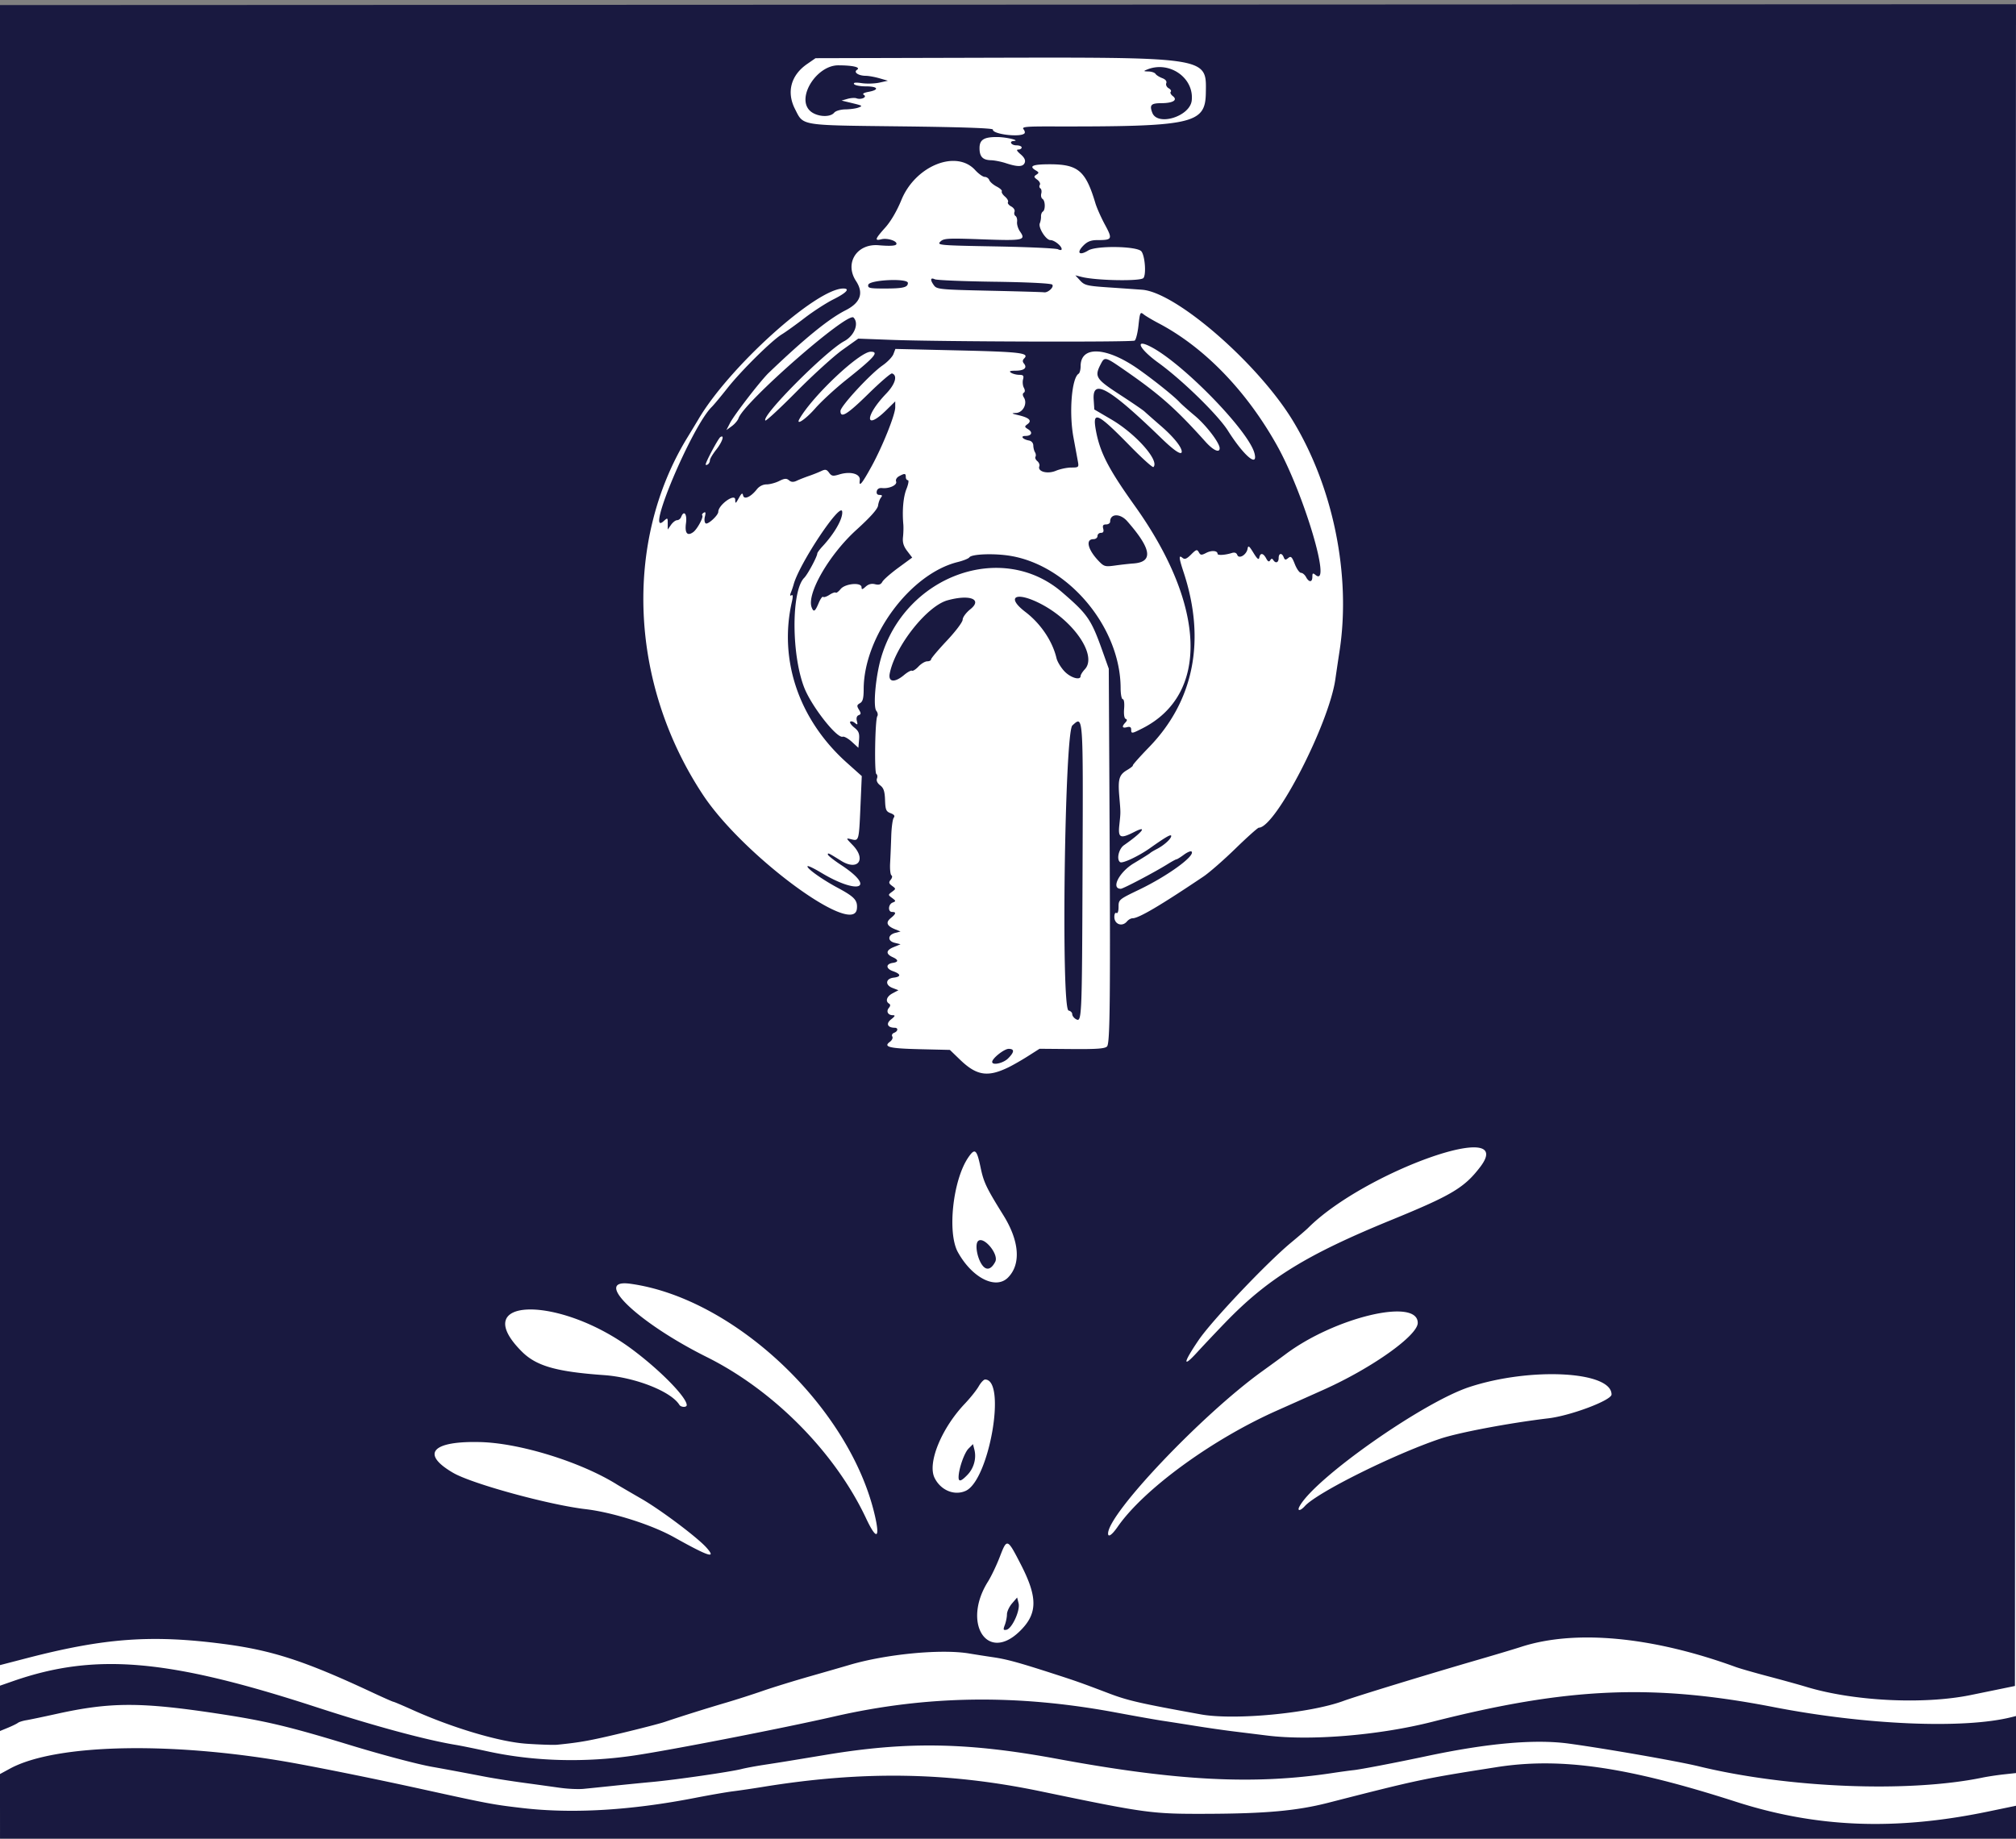 <svg xmlns="http://www.w3.org/2000/svg" height="818.44" viewBox="0 0 897.188 818.438" width="897.19"><rect x="0" y="0" width="897.188" height="818.438" fill="#808080" stroke="none"/><path d="M0 11.141h897.19v804.21H0z" fill="#fff"/><path d="M0 804.06v-14.382l4.453-2.42c20.752-11.278 74.041-12.158 128.2-2.118 15.462 2.867 36.365 7.138 55.312 11.303 29.484 6.482 31.37 6.837 44.497 8.367 22.253 2.593 48.231 1.065 76.91-4.525 6.445-1.256 14.04-2.572 16.875-2.925 2.836-.353 8.742-1.225 13.125-1.939 44.551-7.254 82.35-6.66 123.75 1.949 47.105 9.794 49.37 10.1 74.062 10.014 26.178-.092 39.994-1.35 53.906-4.914 40.327-10.327 42.301-10.745 75-15.867 28.44-4.454 58.007-.176 106.41 15.396 35.956 11.57 70.928 12.942 112.13 4.403l12.56-2.604v14.645H.01zm249.38-8.232a3455.527 3455.527 0 00-16.406-2.267c-5.672-.77-13.266-1.966-16.875-2.658-10.204-1.955-18.278-3.46-23.906-4.456-6.409-1.134-22.359-5.368-36.562-9.706-27.143-8.29-37.619-10.773-59.183-14.03-33.829-5.109-47.407-5.078-71.13.164-5.93 1.31-12.047 2.589-13.594 2.842-1.547.253-3.234.785-3.75 1.182-.516.397-2.52 1.377-4.453 2.178l-3.53 1.45V750.345l5.86-2.038c36.452-12.681 69.011-9.892 134.77 11.545 25.856 8.43 48.87 14.658 62.343 16.872 2.063.339 8.476 1.644 14.252 2.9 20.372 4.43 42.985 5.058 64.967 1.807 16.41-2.427 66.15-12.127 89.062-17.368 41.194-9.423 81.296-9.992 125.36-1.778 8.654 1.613 18.055 3.279 20.891 3.7 2.836.423 9.375 1.446 14.531 2.274 5.156.829 12.75 1.922 16.875 2.43 4.125.509 10.875 1.343 15 1.854 19.505 2.418 49.942-.12 73.594-6.138 60.34-15.351 98.14-16.97 151.95-6.508 40.767 7.926 84.37 9.777 105.63 4.485l2.11-.525v25.38l-5.39.588c-2.966.323-7.29.98-9.61 1.458-32.811 6.769-86.545 4.619-126.23-5.051-9.228-2.249-41.153-7.834-57.723-10.097-15.125-2.067-36.138-.21-63.551 5.615-13.494 2.867-29.193 5.876-32.344 6.199-1.547.158-5.766.736-9.375 1.283-34.936 5.297-69.214 3.534-122.34-6.291-39.744-7.35-66.59-7.844-102.66-1.885l-16.406 2.71c-2.836.469-8.11 1.302-11.72 1.851-3.609.55-8.038 1.378-9.843 1.84-4.815 1.234-29.083 4.754-39.375 5.712-4.898.456-12.914 1.25-17.812 1.765-4.898.515-10.805 1.12-13.125 1.345-2.32.224-6.961.018-10.312-.458zm-15.101-19.649c-11.886-.802-32.844-7.024-50.648-15.034-4.45-2.002-8.314-3.64-8.585-3.64-.271 0-4.645-1.942-9.72-4.314-29.67-13.87-44.27-18.62-65.955-21.44-31.845-4.16-52.844-2.63-87.422 6.34l-11.953 3.1V2.26l897.19-.382-.236 374.3-.235 374.3-5.156 1.063c-2.836.584-9.375 1.924-14.531 2.978-20.963 4.284-52.147 2.735-73.125-3.631-3.094-.94-10.688-3.044-16.875-4.677-6.188-1.634-12.727-3.51-14.531-4.168-37.156-13.565-71.556-16.785-95.625-8.952-2.836.923-11.273 3.453-18.75 5.622-22.591 6.553-54.524 16.32-60.247 18.43-14.968 5.513-48.558 8.682-63.446 5.985-27.034-4.897-32.438-6.13-40.838-9.323-12.738-4.84-14.531-5.474-25.312-8.952-15.13-4.88-20.267-6.28-26.24-7.158a682.091 682.091 0 01-10.791-1.688c-12.49-2.084-37.085.295-53.438 5.168-2.32.691-10.125 2.942-17.344 5.001-7.22 2.06-16.711 4.992-21.094 6.517-4.383 1.526-11.766 3.89-16.406 5.256-8.614 2.533-20.464 6.258-27.188 8.546-2.063.702-10.754 2.952-19.315 5-13.897 3.327-18.212 4.106-28.497 5.142-1.547.155-7.71-.048-13.695-.452zm219.23-49.768c8.299-7.882 8.486-15.09.78-30.058-6.021-11.693-6.123-11.729-9.36-3.32-1.444 3.748-3.818 8.713-5.277 11.033-11.479 18.262-.494 35.975 13.857 22.345zm-6.323-3.117c.517-1.361.94-3.478.94-4.705 0-1.227 1.02-3.414 2.266-4.86l2.265-2.631.648 2.575c.798 3.17-2.953 11.336-5.416 11.791-1.411.26-1.51-.047-.703-2.17zm-132.79-34.406c-4.08-4.57-20.264-16.726-28.924-21.726-5.156-2.977-10.008-5.81-10.781-6.295-16.062-10.068-43.24-18.516-60.986-18.958-21.502-.535-26.578 5.221-12.064 13.681 8.35 4.868 42.586 14.26 58.987 16.181 12.059 1.414 29.364 6.913 39.375 12.511 15.46 8.647 19.019 9.786 14.393 4.605zm74.978-14.144c-10.975-48.08-62.456-96.924-108.88-103.31-17.221-2.369 3.31 17.308 34.043 32.625 29.858 14.88 57.146 42.524 70.912 71.833 4.555 9.698 6.289 9.191 3.928-1.15zm108.02 4.878c11.547-16.663 41.89-38.827 70.734-51.669 6.96-3.099 16.453-7.34 21.094-9.424 21.375-9.601 41.719-24.07 41.719-29.67 0-11.323-37.083-2.453-59.062 14.128-1.29.972-5.93 4.356-10.312 7.52-26.743 19.304-68.438 63.24-68.438 72.118 0 1.842 1.775.594 4.266-3.002zm83.313-9.221c5.482-6.058 39.53-23.005 60.224-29.976 8.193-2.76 30.858-7.039 48.133-9.087 9.957-1.18 28.125-8.035 28.125-10.612 0-10.378-36.05-12.268-63.281-3.316-20.734 6.815-68.863 40.652-75.59 53.142-1.178 2.189.359 2.092 2.388-.15zm-150.91-6.797c10.45-4.762 18.219-49.538 8.594-49.538-.612 0-1.893 1.371-2.847 3.047-.954 1.676-3.735 5.156-6.182 7.734-10.392 10.952-16.688 26.364-13.464 32.964 2.714 5.558 8.825 8.105 13.9 5.793zm-3.194-6.178c.094-3.742 2.539-10.731 4.406-12.6l2.003-2.002.635 2.53c.952 3.794-.255 8.173-3.059 11.1-2.886 3.012-4.044 3.294-3.985.97zm-120.99-31.97c0-3.469-11.776-15.5-24.308-24.835-32.518-24.222-73.465-23.392-49.08.995 6.433 6.432 15.312 8.979 36.556 10.486 13.965.99 29.873 7.263 33.564 13.236.694 1.123 3.267 1.216 3.267.117zm239.49-36.56c19.002-19.714 36.148-30.325 74.104-45.856 26.839-10.982 32.47-14.341 39.519-23.574 16.968-22.222-51.465 2.02-76.581 27.129-.79.79-4.166 3.697-7.5 6.46-10.895 9.025-35.352 34.818-41.238 43.487-6.905 10.17-7.228 12.619-.727 5.512 2.684-2.934 8.274-8.855 12.422-13.159zm-96.543-20.191c5.896-5.897 5.147-16.234-2.012-27.742-7.581-12.187-8.773-14.676-10.129-21.16-1.733-8.285-2.543-8.947-5.545-4.53-6.806 10.017-9.365 33.43-4.599 42.074 6.315 11.453 16.83 16.812 22.285 11.358zm-11.052-5.093c-2.448-2.745-3.83-9.575-2.256-11.15 2.448-2.447 9.385 5.856 7.667 9.178-1.674 3.238-3.642 3.955-5.411 1.972zm11.075-88.411c2.062-.993 6.066-3.28 8.897-5.084l5.148-3.278 14.405.12c11.034.093 14.692-.177 15.63-1.152 1.364-1.418 1.543-21.045 1.052-115.18l-.276-52.969-2.853-8.002c-4.989-13.99-6.53-16.227-17.965-26.064-26.823-23.075-69.983-7.336-80.564 29.378-2.402 8.335-3.568 21.63-2.056 23.451.598.72.79 1.791.427 2.379-1 1.619-1.388 25.146-.424 25.74.463.287.583 1.194.267 2.017-.353.92.196 2.081 1.427 3.017 1.553 1.18 2.04 2.642 2.173 6.523.15 4.368.463 5.114 2.466 5.875 1.623.617 2.034 1.21 1.404 2.029-.49.636-.99 4.32-1.112 8.187-.122 3.868-.345 9.255-.497 11.972-.152 2.718.112 5.181.586 5.474.49.303.351 1.15-.32 1.958-.973 1.172-.866 1.654.603 2.729 1.752 1.28 1.752 1.329-.035 2.653-1.798 1.332-1.798 1.365.055 2.745 1.737 1.295 1.755 1.444.234 2.034-2.002.776-2.192 4.185-.234 4.185 1.944 0 1.76.82-.618 2.745-2.343 1.897-1.745 3.47 1.88 4.944l2.488 1.012-2.339.612c-3.384.887-3.569 3.587-.301 4.41l2.64.665-3.115 1.274c-3.404 1.392-3.53 3.041-.34 4.482 2.607 1.178 2.612 2.143.013 2.525-3.19.47-3.147 2.568.076 3.692 3.585 1.25 3.726 2.481.327 2.873-3.613.417-3.953 3.28-.545 4.588l2.646 1.016-2.578 1.36c-2.628 1.388-3.365 3.518-1.595 4.611.676.418.65 1.009-.08 1.89-1.3 1.566-.416 3.231 1.73 3.26 1.24.016 1.075.423-.758 1.867-2.38 1.877-1.585 3.683 1.64 3.722 1.66.02 1.457 1.58-.293 2.251-.818.314-1.17 1.043-.794 1.65.37.6-.105 1.653-1.062 2.353-3.108 2.272-.275 2.97 13.366 3.29l13.325.314 4.487 4.334c7.344 7.092 12.258 7.902 21.363 3.52zm-7.031-2.523c0-1.57 5.337-5.8 7.316-5.8 2.687 0 2.606 1.413-.243 4.261-2.155 2.156-7.074 3.226-7.074 1.54zm37.266-19.034c-.903-.507-1.641-1.503-1.641-2.213 0-.71-.73-1.431-1.624-1.603-3.386-.652-1.75-123.8 1.687-126.91 4.885-4.421 4.795-5.687 4.532 63.572-.257 67.538-.305 68.646-2.954 67.158zm-82.85-153.88c2.388-12.09 16.52-29.994 25.685-32.539 9.911-2.753 15.734-.494 10.19 3.954-1.902 1.525-3.43 3.593-3.43 4.64 0 1.059-3.085 5.165-7.032 9.361-3.867 4.11-7.031 7.861-7.031 8.334 0 .473-.77.86-1.712.86-.941 0-2.69 1.041-3.886 2.315s-2.5 2.114-2.897 1.868c-.397-.245-1.978.612-3.514 1.904-4.206 3.539-7.147 3.217-6.374-.697zm77.748-.937c-1.583-1.676-3.173-4.298-3.534-5.827-1.8-7.621-7.021-15.388-13.852-20.604-8.735-6.67-4.376-9.271 6.41-3.827 15.022 7.583 25.725 23.245 20.048 29.34-1.031 1.106-1.875 2.451-1.875 2.989 0 2.116-4.453.835-7.197-2.07zm27.822 111.33c.641-.774 1.756-1.406 2.475-1.406 2.75 0 12.242-5.59 31.596-18.602 2.563-1.723 8.956-7.313 14.207-12.422 5.252-5.11 9.931-9.293 10.4-9.296 7.458-.059 31.194-46.118 34.058-66.087.518-3.61 1.355-9.25 1.86-12.536 5.17-33.644-2.758-72.82-20.738-102.47-15.45-25.477-51.934-57.216-67.09-58.363a2574.38 2574.38 0 00-14.94-1.044c-9.535-.643-10.712-.926-12.655-3.042l-2.143-2.333 2.813.714c6.452 1.638 26.186 1.996 27.47.497 1.333-1.552.701-9.899-.9-11.883-1.88-2.33-20.01-2.637-23.632-.4-4.047 2.502-5.397 1.046-2.094-2.257 1.72-1.72 3.35-2.352 6.067-2.352 6.724 0 6.93-.41 3.441-6.874-1.716-3.18-3.624-7.47-4.24-9.532-4.327-14.48-7.688-17.344-20.358-17.344-7.625 0-9.435.81-6.145 2.749 1.426.84 1.458 1.087.239 1.884-1.21.793-1.16 1.095.378 2.22.978.715 1.497 1.757 1.152 2.315-.345.558-.238 1.256.237 1.55.476.293.657 1.33.403 2.302-.255.973-.004 2.052.556 2.398 1.248.772 1.351 4.891.142 5.639-.483.298-.849 1.272-.813 2.165.036.892-.202 2.255-.53 3.028-.8 1.887 2.726 7.5 4.711 7.5 1.75 0 5.01 2.6 5.01 3.996 0 .53-.665.567-1.641.089-.902-.442-13.424-1.015-27.825-1.273-24.985-.447-26.11-.544-24.535-2.117 1.502-1.5 3.189-1.592 18.776-1.03 18.192.658 19.418.402 16.694-3.487-.868-1.239-1.458-3.166-1.312-4.282.146-1.116-.162-2.294-.686-2.618-.523-.323-.727-1.175-.451-1.892.28-.732-.366-1.768-1.474-2.361-1.085-.581-1.733-1.446-1.439-1.922.294-.476-.305-1.585-1.332-2.464-1.027-.88-1.663-1.927-1.415-2.329.248-.402-.777-1.365-2.278-2.142-1.502-.776-2.979-2.06-3.283-2.852-.29-.802-1.21-1.45-2.03-1.45-.819 0-2.742-1.371-4.274-3.047-8.453-9.248-26.636-1.862-32.827 13.334-1.975 4.85-4.703 9.515-7.172 12.267-4.583 5.108-4.875 5.998-1.706 5.203 2.786-.7 7.443.924 6.594 2.298-.404.653-3.084.78-7.791.37-9.75-.849-15.338 7.948-10.114 15.92 3.512 5.361 2.01 9.637-4.562 12.985-7.641 3.893-18.036 12.346-34.256 27.858-3.6 3.443-15.38 18.717-17.252 22.367l-1.614 3.148 2.397-1.742c1.318-.958 2.67-2.554 3.004-3.546 2.388-7.092 48.501-47.479 51.167-44.813 2.564 2.564.406 8.093-4.1 10.507-8.308 4.45-37.071 33.384-35.124 35.331.314.315 6.595-5.513 13.956-12.95 7.361-7.439 16.533-15.768 20.382-18.51l6.997-4.988 14.565.55c21.718.822 107.23 1.078 108.44.325.58-.36 1.354-3.433 1.718-6.83.601-5.618.803-6.061 2.22-4.89.857.708 3.879 2.507 6.715 3.999 20.324 10.686 39.096 30.06 52.693 54.386 11.982 21.436 24.586 63.827 17.139 57.647-1.161-.964-1.396-.824-1.396.831 0 2.51-1.497 2.572-2.812.115-.552-1.031-1.558-1.875-2.235-1.875-.677 0-1.917-1.747-2.756-3.884-1.297-3.3-1.739-3.706-2.944-2.706-1.16.962-1.524.9-1.998-.335-.813-2.119-2.255-1.887-2.255.363 0 2.031-1.372 2.509-2.405.837-.456-.737-.85-.7-1.361.127-.52.84-1.017.608-1.79-.838-1.297-2.422-2.631-2.585-3.057-.373-.23 1.194-.927.63-2.605-2.109-1.91-3.116-2.344-3.42-2.607-1.83-.445 2.7-3.831 4.746-4.588 2.773-.367-.956-1.196-1.253-2.416-.866-2.975.944-6.358 1.144-6.358.375 0-1.436-2.65-1.661-5.028-.428-2.141 1.111-2.557 1.076-3.317-.282-.77-1.376-1.16-1.262-3.426 1.004-1.98 1.98-2.844 2.318-3.83 1.5-1.764-1.464-1.66-.133.503 6.434 9.945 30.196 4.594 57.23-15.41 77.856-4.146 4.276-7.386 7.926-7.2 8.112.185.186-.975 1.113-2.578 2.06-3.527 2.084-4.102 4.047-3.444 11.76.634 7.432.634 6.866.01 12.717-.612 5.753.435 6.235 6.66 3.06 6.197-3.158 3.568.22-4.581 5.89-2.372 1.65-3.442 6.48-1.677 7.571 1.078.666 8.248-2.719 13.24-6.25 7.143-5.054 9.453-6.375 9.453-5.408 0 1.24-3.194 4.143-6.344 5.766-1.41.727-2.773 1.545-3.031 1.82-.258.274-3.527 2.327-7.266 4.562-6.51 3.891-10.322 11.348-5.801 11.348 1.068 0 15.017-7.344 20.783-10.943 1.923-1.2 3.733-2.182 4.022-2.182.29 0 1.769-.92 3.289-2.043 1.52-1.123 3.047-1.759 3.393-1.412 1.828 1.827-10.582 10.857-23.342 16.986-8.986 4.316-9.14 4.446-9.14 7.673 0 1.949-.38 3.047-.938 2.702-.528-.326-.937.433-.937 1.742 0 3.308 3.507 4.56 5.625 2.008zm-61.25-280.75c-21.64-.472-23.374-.637-24.61-2.328-1.814-2.484-1.677-3.7.312-2.773.902.42 12.82.916 26.484 1.102 14.828.2 25.222.715 25.781 1.274 1.027 1.026-1.935 3.774-3.695 3.428-.546-.107-11.469-.424-24.273-.703zm-53.887-2.618c.426-2.232 17.636-3.05 17.636-.838 0 1.976-2.122 2.479-10.458 2.479-6.63 0-7.456-.189-7.179-1.64zm-5.057 277.73c.372-3.795-1.012-5.293-8.714-9.428-7.014-3.765-13.974-8.785-13.223-9.536.252-.251 2.908 1.023 5.903 2.832 16.704 10.088 24.879 7.084 9.048-3.325-3.27-2.15-5.946-4.266-5.946-4.703 0-.836.218-.732 5.93 2.822 7.458 4.642 11.322-.578 5.159-6.97-3.116-3.23-3.117-3.234-.645-2.622 3.383.838 3.405.761 4.07-14.573l.589-13.559-6.66-5.96c-21.278-19.041-30.362-45.655-24.444-71.611.553-2.424.492-3.319-.196-2.893-.657.406-.747.005-.263-1.179.404-.987.965-2.638 1.247-3.67 2.563-9.39 21.137-37.225 21.61-32.384.308 3.157-3.373 9.63-8.818 15.505-1.247 1.345-2.27 2.74-2.275 3.1-.018 1.373-4.283 9.326-5.816 10.846-5.755 5.705-5.75 34.09.008 48.872 3.241 8.318 14.534 22.719 17.136 21.852.637-.212 2.464.81 4.06 2.274l2.901 2.66.304-3.535c.249-2.886-.143-3.891-2.133-5.478-1.34-1.069-2.15-2.232-1.797-2.584.353-.353 1.28-.117 2.062.523 1.207.988 1.341.855.893-.885-.333-1.292-.038-2.237.796-2.557 1.093-.42 1.116-.848.13-2.456-1.014-1.658-.947-2.088.448-2.88 1.259-.716 1.644-2.177 1.655-6.277.06-23.401 20.71-51.316 41.833-56.549 2.508-.621 4.842-1.56 5.188-2.084.993-1.509 11.166-1.87 18.383-.652 25.982 4.383 48.886 31.926 48.946 58.863.006 2.707.437 4.922.958 4.922.547 0 .8 1.763.598 4.184-.21 2.517.066 4.337.694 4.57.735.273.697.753-.13 1.629-1.712 1.815-1.434 2.635.704 2.076 1.304-.34 1.875-.029 1.875 1.025 0 1.937.224 1.915 4.959-.484 29.787-15.09 28.464-54.512-3.322-99.034-11.82-16.556-15.563-23.83-17.366-33.753-1.604-8.827.726-7.75 15.177 7.02 5.408 5.527 10.115 9.766 10.46 9.42 2.787-2.785-7.806-14.77-18.7-21.156l-7.615-4.466-.286-4.431c-.617-9.56 6.943-5.221 30.268 17.373 5.683 5.505 8.924 7.62 8.924 5.824 0-2.02-3.639-6.535-9.076-11.262-3.516-3.056-6.912-6.048-7.547-6.648-.634-.6-5.585-3.978-11.002-7.505-10.668-6.947-11.3-7.968-8.405-13.567 1.73-3.344 1.938-3.293 10.4 2.56 15.85 10.964 22.905 17.206 36.215 32.04 3.43 3.823 6.29 5.128 6.29 2.87 0-2.385-6.028-10.27-11.07-14.48-2.935-2.451-5.97-5.147-6.743-5.992-2.36-2.577-11.354-9.8-18.28-14.679-14.205-10.006-25.782-10.624-25.782-1.376 0 1.55-.41 3.073-.912 3.383-3.065 1.894-4.307 17.344-2.276 28.314a4353.7 4353.7 0 011.997 10.842c.439 2.426.265 2.578-2.951 2.578-1.88 0-4.979.652-6.886 1.449-3.776 1.578-8.25.344-7.342-2.025.246-.64-.157-1.662-.894-2.274-.737-.612-1.109-1.487-.826-1.944.282-.457.188-1.358-.21-2.002-.398-.644-.74-2.007-.759-3.03-.02-1.104-.796-1.998-1.91-2.201-2.796-.51-4.031-2.035-1.649-2.035 2.798 0 3.488-1.59 1.287-2.964-1.703-1.063-1.723-1.238-.271-2.312 2.077-1.535.73-2.85-4.07-3.975-3.112-.728-3.3-.89-1.133-.968 3.13-.113 5.248-4.162 3.584-6.847-.64-1.033-.665-1.799-.07-2.167.59-.364.6-1.168.03-2.235-.491-.917-.654-2.579-.363-3.693.433-1.654.121-2.03-1.689-2.041-1.22-.008-2.851-.424-3.625-.923-1.048-.678-.525-.913 2.054-.924 3.77-.015 5.24-1.285 3.674-3.171-.708-.854-.677-1.518.107-2.303 2.416-2.415-1.636-2.911-29.008-3.548l-28.324-.66-.872 2.295c-.48 1.263-2.649 3.526-4.82 5.03-5.447 3.776-18.748 18.172-18.748 20.293 0 3.441 3.025 1.58 12.426-7.645 5.258-5.16 9.993-9.24 10.52-9.067 2.586.85 1.464 4.76-2.571 8.96-9.635 10.03-9.653 16.874-.02 7.42l4.02-3.946v2.643c0 3.283-5.652 17.392-10.518 26.255-4.31 7.85-5.717 9.515-5.266 6.229.393-2.86-4.104-4.137-9.132-2.594-2.785.855-3.415.746-4.534-.783-1.082-1.48-1.667-1.601-3.502-.725-1.212.578-3.68 1.559-5.485 2.179s-4.216 1.57-5.359 2.11c-1.52.72-2.455.672-3.48-.18-1.13-.937-1.99-.873-4.396.327-1.645.821-4.161 1.492-5.591 1.492-1.61 0-3.258.836-4.327 2.195-2.69 3.42-5.69 4.755-6.12 2.724-.272-1.289-.678-1.039-1.905 1.175-1.42 2.56-1.563 2.623-1.597.703-.054-3.028-7.538 2.342-7.538 5.41 0 1.535-4.586 5.78-5.58 5.165-.557-.344-.723-1.672-.38-3.038.444-1.77.301-2.236-.528-1.723-.625.386-.914.924-.643 1.196.693.693-2.231 6.13-3.99 7.417-2.667 1.955-3.864.495-3.252-3.968.56-4.088-.923-5.956-2.163-2.724-.296.773-1.103 1.406-1.792 1.406-.69 0-1.91.938-2.712 2.084l-1.46 2.083v-2.697c0-2.639-.04-2.66-1.875-1.001-8.372 7.577 12.63-42.223 21.453-50.871.914-.896 4.042-4.648 6.95-8.338 6.124-7.771 19.786-21.276 24.287-24.008 1.7-1.033 6.256-4.306 10.123-7.275 3.867-2.969 9.668-6.715 12.89-8.326 5.693-2.844 7.446-4.776 4.334-4.776-12.121 0-51 35.11-64.567 58.308-.516.882-2.752 4.58-4.969 8.218-28.364 46.545-25.542 109.63 7.11 158.94 17.744 26.8 67.197 63.377 68.446 50.625zm-20.13-134.17c-2.305-6.007 7.749-23.444 19.863-34.449 6.305-5.727 9.479-9.29 9.692-10.88.174-1.3.753-2.89 1.287-3.535.71-.858.543-1.172-.62-1.172-1.02 0-1.468-.589-1.249-1.64.219-1.05 1.079-1.562 2.39-1.422 3.208.344 6.824-1.36 6.222-2.93-.304-.792.267-1.788 1.362-2.374 2.498-1.337 2.947-1.276 2.947.397 0 .774.418 1.406.93 1.406.513 0 .23 1.75-.634 3.909-1.419 3.546-1.951 9.567-1.396 15.779.116 1.289.049 3.82-.148 5.625-.261 2.393.245 4.073 1.869 6.205l2.227 2.924-6.185 4.541c-3.402 2.498-6.591 5.299-7.087 6.225-.655 1.225-1.54 1.524-3.245 1.096-1.579-.396-2.944-.046-4.181 1.074-1.485 1.344-1.838 1.399-1.838.287 0-2.333-7.31-1.699-9.341.811-.922 1.138-1.903 1.843-2.18 1.566-.277-.277-1.523.164-2.769.98-1.246.817-2.524 1.227-2.839.912-.315-.316-1.21.948-1.987 2.809-1.562 3.74-2.217 4.133-3.09 1.857zm127.72-20.64c-4.84-5.05-5.96-9.71-2.33-9.71 1 0 1.82-.632 1.82-1.406 0-.773.681-1.406 1.515-1.406 1.054 0 1.366-.571 1.025-1.875-.363-1.39-.029-1.875 1.297-1.875.983 0 1.787-.562 1.787-1.248 0-3.648 4.468-3.755 7.605-.182 10.872 12.383 11.707 18.18 2.708 18.815-1.805.127-5.436.532-8.07.901-4.459.624-4.965.486-7.357-2.01zm-173.01-44.79c0-.672 1.265-2.814 2.812-4.76 2.705-3.405 3.84-6.84 1.854-5.613-.917.567-6.541 11.06-6.541 12.203 0 .303.421.29.937-.028.516-.319.938-1.13.938-1.802zm242.37-3.102c-2.487-9.908-31.808-40.055-46.155-47.455-7.435-3.835-5.191.922 3.347 7.098 10.614 7.676 26.557 23.242 30.983 30.25 7.015 11.107 13.457 16.614 11.824 10.107zm-195.5-20.03c2.752-3.14 8.98-8.874 13.84-12.742 12.567-10.004 14.73-12.487 10.884-12.487-4.967 0-25.664 19.465-31.65 29.766-1.987 3.418 2.566.436 6.926-4.536zm93.24-109.36c.428-1.117-.153-2.31-1.827-3.75-1.725-1.484-2.022-2.112-.997-2.112.802 0 1.458-.422 1.458-.938s-1.055-.937-2.344-.937c-2.324 0-3.42-1.815-1.172-1.941 3.043-.171-3.117-1.685-7.092-1.743-6.127-.09-8.142 1.132-8.142 4.935 0 3.798 1.417 5.29 5.11 5.383 1.572.04 4.546.628 6.609 1.308 5.299 1.746 7.67 1.688 8.397-.205zm-.124-13.041c.34-.34.147-1.183-.427-1.875-.865-1.043 1.185-1.254 11.96-1.23 63.437.133 68.98-1.064 69.19-14.935.246-16.17 2.073-15.897-104.63-15.622l-69.07.178-3.787 2.624c-7.184 4.978-9.19 12.503-5.339 20.024 3.861 7.542 1.61 7.177 47.424 7.703 26.396.304 40.73.8 40.636 1.406-.32 2.074 12.161 3.609 14.043 1.727zm56.89-9.212c-1.308-3.438-.555-4.232 4.033-4.248 5.176-.02 7.404-1.388 5.115-3.143-.894-.686-1.32-1.553-.945-1.928.375-.374-.036-1.082-.913-1.572-.877-.491-1.358-1.508-1.069-2.26.336-.877-.32-1.69-1.823-2.262-1.291-.49-2.624-1.34-2.963-1.888-.338-.547-1.75-1.025-3.138-1.061-2.234-.058-2.308-.155-.648-.84 9.888-4.086 21.042 3.645 19.9 13.791-.8 7.089-15.222 11.535-17.55 5.411zm-152.46-.979c-5.895-5.893 3.112-20.14 12.716-20.117 6.566.016 10.09.859 8.333 1.993-1.674 1.08.614 2.645 3.905 2.673 1.29.01 4.031.507 6.094 1.103l3.75 1.083-3.75.84c-2.063.461-5.588.571-7.835.245-2.81-.41-3.89-.28-3.46.415.343.556 2.709 1.01 5.256 1.01 5.388 0 6.168 1.502 1.259 2.423-2.285.43-2.975.88-2.136 1.399 1.576.974-1.299 2.27-3.317 1.495-.73-.28-2.523-.17-3.985.247l-2.657.756 2.812.677c6.822 1.644 6.793 1.628 4.688 2.451-1.031.403-3.616.763-5.745.8-2.225.037-4.365.663-5.036 1.471-1.943 2.34-8.137 1.792-10.893-.963z" fill="#191940"/></svg>